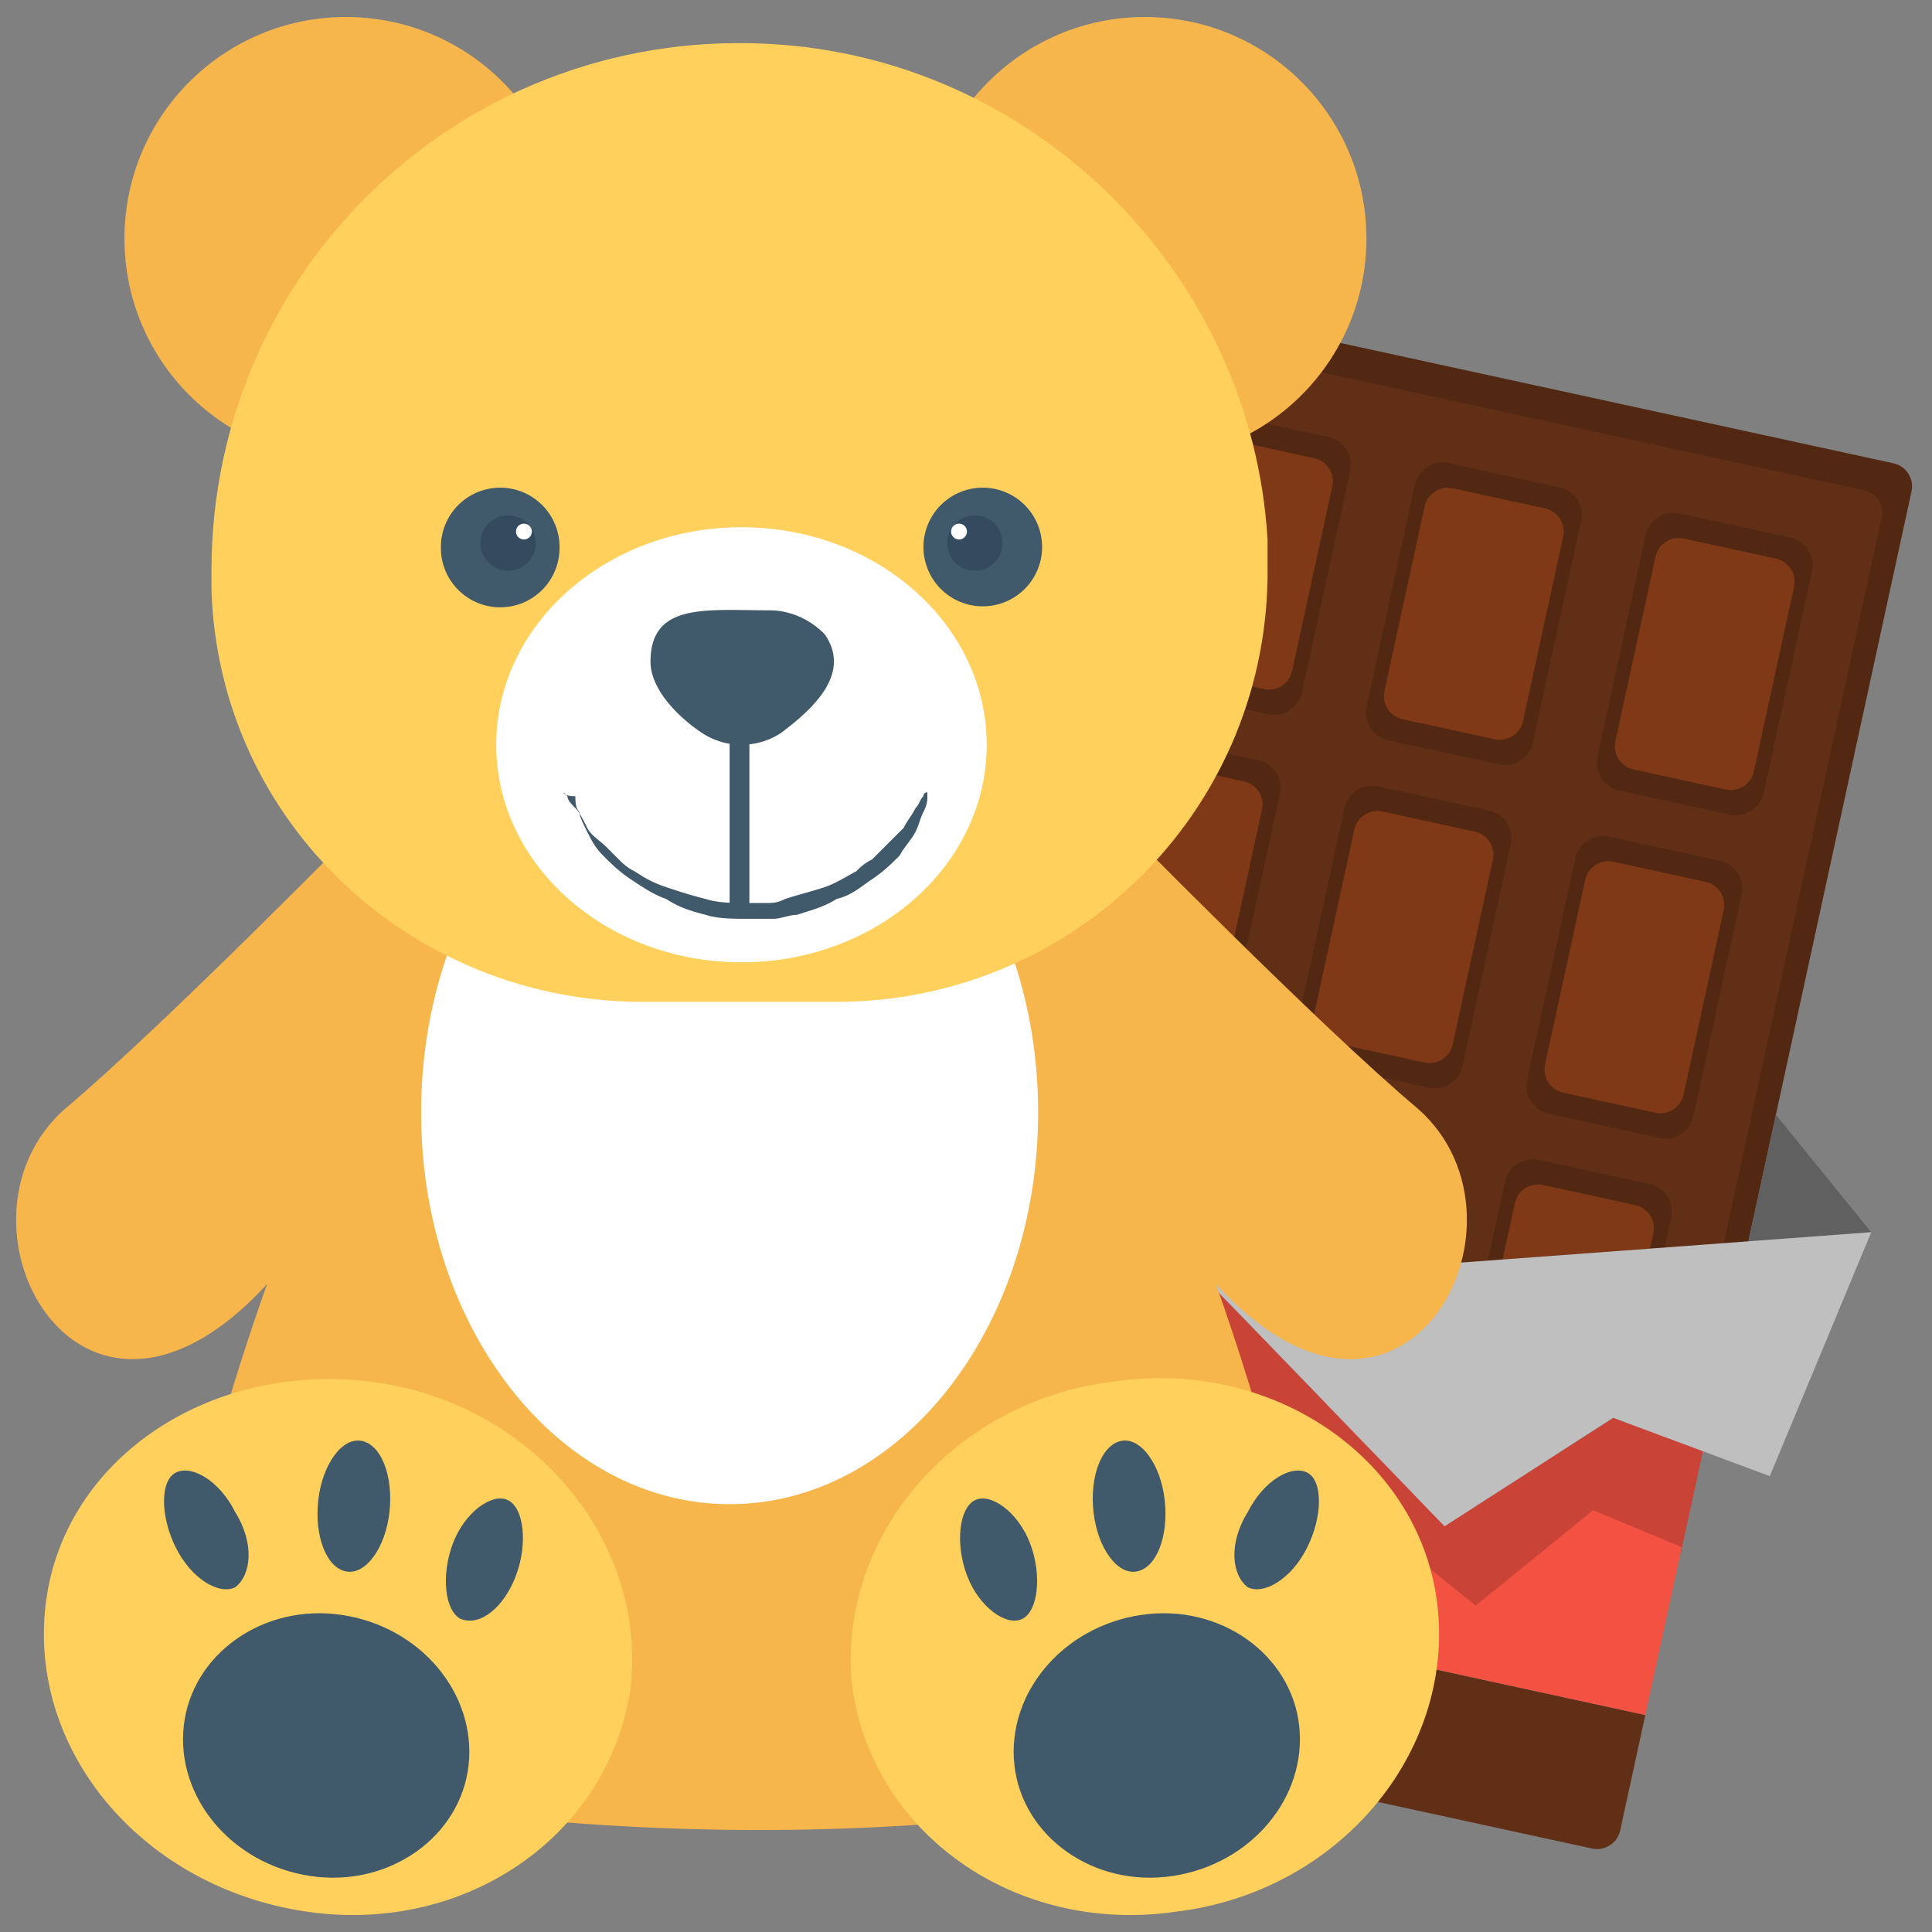 <svg xmlns="http://www.w3.org/2000/svg" fill-rule="evenodd" stroke-linejoin="round" stroke-miterlimit="2" clip-rule="evenodd" viewBox="0 0 120 120"><rect x="0" y="0" width="120" height="120" fill="#808080" stroke="none"/><clipPath id="a"><path d="M0 0h258v360H0z"/></clipPath><g fill-rule="nonzero"><g clip-path="url(#a)" transform="matrix(.239 .052 -.052 .239 64.548 17.232)"><path fill="#522813" d="M222 0H30c-3.312 0-6 2.688-6 6v274.609L228 282V6c0-3.312-2.688-6-6-6z"/><path fill="#612f16" d="M216.355 8.293H35.645A5.649 5.649 0 0 0 30 13.945v258.453l192 1.309V13.945a5.649 5.649 0 0 0-5.645-5.652z"/><path fill="#606060" d="m0 186 24 13.5V168zM258 192l-30-24v32.891z"/><path fill="#612f16" d="M24 324v30c0 3.312 2.688 6 6 6h192c3.312 0 6-2.688 6-6v-30z"/><path fill="#f35142" d="m204 252-36 36-72-48-54 54-18-46.285V324h204v-68.574z"/><g fill="#522813"><path d="M140.398 24h-28.796a7.2 7.2 0 0 0-7.204 7.199v57.602A7.2 7.2 0 0 0 111.602 96h28.796a7.2 7.2 0 0 0 7.204-7.199V31.199A7.2 7.2 0 0 0 140.398 24zM80.398 24H51.602a7.2 7.2 0 0 0-7.204 7.199v57.602A7.2 7.2 0 0 0 51.602 96h28.796a7.2 7.2 0 0 0 7.204-7.199V31.199A7.2 7.2 0 0 0 80.398 24zM200.398 24h-28.796a7.2 7.2 0 0 0-7.204 7.199v57.602A7.2 7.2 0 0 0 171.602 96h28.796a7.2 7.2 0 0 0 7.204-7.199V31.199A7.2 7.2 0 0 0 200.398 24z"/></g><path fill="#803916" d="M198 30h-24c-3.312 0-6 2.688-6 6v48c0 3.312 2.688 6 6 6h24c3.312 0 6-2.688 6-6V36c0-3.312-2.688-6-6-6zM78 30H54c-3.312 0-6 2.688-6 6v48c0 3.312 2.688 6 6 6h24c3.312 0 6-2.688 6-6V36c0-3.312-2.688-6-6-6zM138 30h-24c-3.312 0-6 2.688-6 6v48c0 3.312 2.688 6 6 6h24c3.312 0 6-2.688 6-6V36c0-3.312-2.688-6-6-6z"/><path fill="#522813" d="M140.398 108h-28.796a7.2 7.2 0 0 0-7.204 7.199v57.602a7.2 7.2 0 0 0 7.204 7.199h28.796a7.2 7.2 0 0 0 7.204-7.199v-57.602a7.2 7.2 0 0 0-7.204-7.199zM80.398 108H51.602a7.2 7.2 0 0 0-7.204 7.199v57.602A7.2 7.2 0 0 0 51.602 180h28.796a7.2 7.2 0 0 0 7.204-7.199v-57.602A7.2 7.2 0 0 0 80.398 108zM200.398 108h-28.796a7.2 7.2 0 0 0-7.204 7.199v57.602a7.2 7.2 0 0 0 7.204 7.199h28.796a7.2 7.2 0 0 0 7.204-7.199v-57.602a7.2 7.2 0 0 0-7.204-7.199z"/><path fill="#803916" d="M138 114h-24c-3.312 0-6 2.688-6 6v48c0 3.312 2.688 6 6 6h24c3.312 0 6-2.688 6-6v-48c0-3.312-2.688-6-6-6zM198 114h-24c-3.312 0-6 2.688-6 6v48c0 3.312 2.688 6 6 6h24c3.312 0 6-2.688 6-6v-48c0-3.312-2.688-6-6-6zM78 114H54c-3.312 0-6 2.688-6 6v48c0 3.312 2.688 6 6 6h24c3.312 0 6-2.688 6-6v-48c0-3.312-2.688-6-6-6z"/><path fill="#522813" d="M140.398 192h-28.796a7.2 7.2 0 0 0-7.204 7.199v57.602a7.2 7.2 0 0 0 7.204 7.199h28.796a7.2 7.2 0 0 0 7.204-7.199v-57.602a7.2 7.2 0 0 0-7.204-7.199zM80.398 192H51.602a7.2 7.2 0 0 0-7.204 7.199v57.602A7.2 7.2 0 0 0 51.602 264h28.796a7.2 7.2 0 0 0 7.204-7.199v-57.602A7.2 7.2 0 0 0 80.398 192zM200.398 192h-28.796a7.2 7.2 0 0 0-7.204 7.199v57.602a7.2 7.2 0 0 0 7.204 7.199h28.796a7.2 7.2 0 0 0 7.204-7.199v-57.602a7.2 7.2 0 0 0-7.204-7.199z"/><path fill="#803916" d="M48 204v9l36 20.25V204c0-3.312-2.688-6-6-6H54c-3.312 0-6 2.688-6 6zM138 198h-24c-3.312 0-6 2.688-6 6v32.441l36-10.668V204c0-3.312-2.688-6-6-6zM198 198h-24c-3.312 0-6 2.688-6 6v14.664l36-10.668V204c0-3.312-2.688-6-6-6z"/><path fill="#c94337" d="m180 306 24-30 24 4.363v-24.937L204 252l-36 36-72-48-54 54-18-46.285V324l72-60z"/><path fill="#bfbfbf" d="M96 240 0 186l24 61.715L42 294zM228 200.891l-24 7.113-36 10.66-24 7.117-36 10.66L96 240l72 48 36-36 24 3.426L246 258l12-66z"/></g><g><path fill="#f7b64c" d="M69.394 50.927s12.53 12.775 18.672 17.935c8.107 7.124-1.229 24.32-13.266 10.073-11.056-13.022-12.284-23.831-12.284-23.831z"/><path fill="#f7b64c" d="M82.906 109.152c-23.584 6.141-48.152 5.895-73.702 0 2.703-17.935 8.599-35.377 16.952-51.346l2.457-4.667 17.442-2.212 17.443 2.212 2.457 4.667c8.353 15.97 14.249 33.412 16.951 51.346z"/><path fill="#f7b64c" d="M22.716 50.927S10.187 63.702 4.046 68.862c-8.108 7.124 1.228 24.32 13.265 10.073 11.056-13.022 12.284-23.831 12.284-23.831z"/><path fill="#fff" d="M64.48 69.108c0 13.431-8.578 24.32-19.162 24.32-10.583 0-19.162-10.889-19.162-24.32 0-13.433 8.579-24.323 19.162-24.323 10.584 0 19.163 10.89 19.163 24.323z"/><path fill="#ffd15c" d="M89.294 99.817c.982 9.089-6.142 17.687-16.215 18.916-10.072 1.474-18.917-4.914-20.145-14.003-.983-9.09 6.142-17.689 16.215-18.917 10.072-1.475 19.161 4.913 20.145 14.004z"/><g fill="#415a6b"><path d="M80.695 107.187c.491 4.421-2.948 8.598-7.861 9.335s-9.336-2.457-9.827-6.88c-.492-4.421 2.948-8.597 7.862-9.335 4.913-.736 9.335 2.457 9.826 6.88zM63.99 95.886c.737 1.964.49 4.175-.492 4.667-.983.492-2.702-.736-3.439-2.703-.737-1.964-.492-4.175.491-4.667.982-.492 2.702.736 3.44 2.703zM81.186 96.132c-.982 1.964-2.701 2.947-3.685 2.456-.982-.738-1.228-2.702 0-4.669.984-1.964 2.703-2.947 3.685-2.456.983.492.983 2.702 0 4.669zM72.343 93.183c.245 2.21-.492 4.177-1.72 4.421-1.229.246-2.457-1.472-2.703-3.685-.246-2.21.492-4.175 1.72-4.421s2.457 1.474 2.703 3.685z"/></g><path fill="#ffd15c" d="M2.817 99.817c-.983 9.089 6.142 17.441 16.214 18.916 10.073 1.474 18.916-4.914 20.146-14.003.982-9.09-6.143-17.689-16.215-18.917C12.89 84.584 3.8 90.726 2.817 99.817z"/><path fill="#415a6b" d="M11.415 107.187c-.492 4.421 2.949 8.598 7.862 9.335 4.912.736 9.336-2.457 9.827-6.88.49-4.421-2.948-8.597-7.862-9.335-4.913-.736-9.335 2.457-9.827 6.88zM28.122 95.886c-.738 1.964-.492 4.175.49 4.667 1.229.492 2.703-.736 3.44-2.703.737-1.964.491-4.175-.491-4.667-.984-.492-2.703.736-3.44 2.703zM10.923 96.132c.984 1.964 2.703 2.947 3.686 2.456.983-.738 1.228-2.702 0-4.669-.983-1.964-2.702-2.947-3.686-2.456-.982.492-.982 2.702 0 4.669zM19.768 93.183c-.246 2.21.492 4.177 1.72 4.421 1.228.246 2.457-1.472 2.703-3.685.246-2.21-.492-4.175-1.72-4.421s-2.457 1.474-2.703 3.685z"/><path fill="#f7b64c" d="M35.246 14.814c0 7.598-6.16 13.756-13.758 13.756-7.598 0-13.758-6.158-13.758-13.756S13.89 1.056 21.488 1.056c7.598 0 13.758 6.16 13.758 13.758zM84.871 14.814c0 7.598-6.16 13.756-13.758 13.756s-13.756-6.158-13.756-13.756S63.515 1.056 71.113 1.056s13.758 6.16 13.758 13.758z"/><path fill="#ffd15c" d="M39.913 62.228h12.038c14.495 0 26.534-11.546 26.778-26.286v-2.457c-.982-16.215-14.002-29.48-30.217-30.71C29.104 1.303 13.135 16.533 13.135 35.45v1.228c.491 14.495 12.529 25.55 26.778 25.55z"/><path fill="#415a6b" d="M64.727 33.975a3.685 3.685 0 1 1-7.37 0 3.685 3.685 0 0 1 7.37 0z"/><path fill="#344a5e" d="M62.27 33.73a1.72 1.72 0 1 1-3.44 0 1.72 1.72 0 0 1 3.44 0z"/><path fill="#fff" d="M60.058 32.993a.492.492 0 1 1-.983 0 .492.492 0 0 1 .983 0z"/><path fill="#415a6b" d="M34.754 33.975a3.685 3.685 0 1 1-7.369.001 3.685 3.685 0 0 1 7.37 0z"/><path fill="#344a5e" d="M33.28 33.73a1.72 1.72 0 1 1-3.44 0 1.72 1.72 0 0 1 3.44 0z"/><path fill="#fff" d="M33.034 32.993a.492.492 0 1 1-.983 0 .492.492 0 0 1 .983 0zM61.286 46.26c0 7.462-6.82 13.511-15.23 13.511-8.413 0-15.233-6.05-15.233-13.512s6.82-13.512 15.232-13.512c8.412 0 15.231 6.05 15.231 13.512z"/><path fill="#415a6b" d="m35 49.208.246.246c0 .245.246.49.49.736.247.246.492.738.738 1.229.245.492.737.736 1.229 1.228.244.246.49.492.736.736.246.246.49.492.983.738.737.49 1.228.737 1.966.983.737.246 1.473.492 2.457.736.736.246 1.719.246 2.456.246h1.229c.49 0 .736 0 1.228-.246.737-.244 1.72-.49 2.457-.736.736-.246 1.473-.737 1.965-.983.245-.246.49-.492.982-.738l.738-.736c.49-.492.982-.982 1.228-1.228.245-.491.49-.737.737-1.229.246-.246.246-.49.49-.736 0-.246.246-.246.246-.246v.246c0 .245 0 .49-.246.982-.244.492-.244.737-.49 1.229-.246.49-.737.982-.983 1.474-.491.49-.983.982-1.72 1.474-.737.49-1.228.983-2.21 1.227-.739.492-1.72.738-2.457.984-.492 0-.984.246-1.475.246h-1.474c-.982 0-1.965 0-2.703-.246-.982-.246-1.718-.492-2.456-.984-.737-.244-1.474-.736-2.211-1.227-.737-.492-1.229-.984-1.72-1.474-.49-.492-.737-.984-.983-1.474-.246-.492-.49-.983-.49-1.229-.246-.246-.246-.737-.246-.982-.737 0-.737-.246-.737-.246zM51.215 39.38c1.719 2.458-.738 4.668-2.703 6.143a4.464 4.464 0 0 1-4.913 0c-1.474-.983-3.195-2.703-3.195-4.423 0-3.685 3.44-3.193 7.37-3.193 1.229 0 2.458.491 3.44 1.474z"/><path fill="#415a6b" d="M45.318 41.346h1.228v15.478h-1.228z"/></g></g></svg>